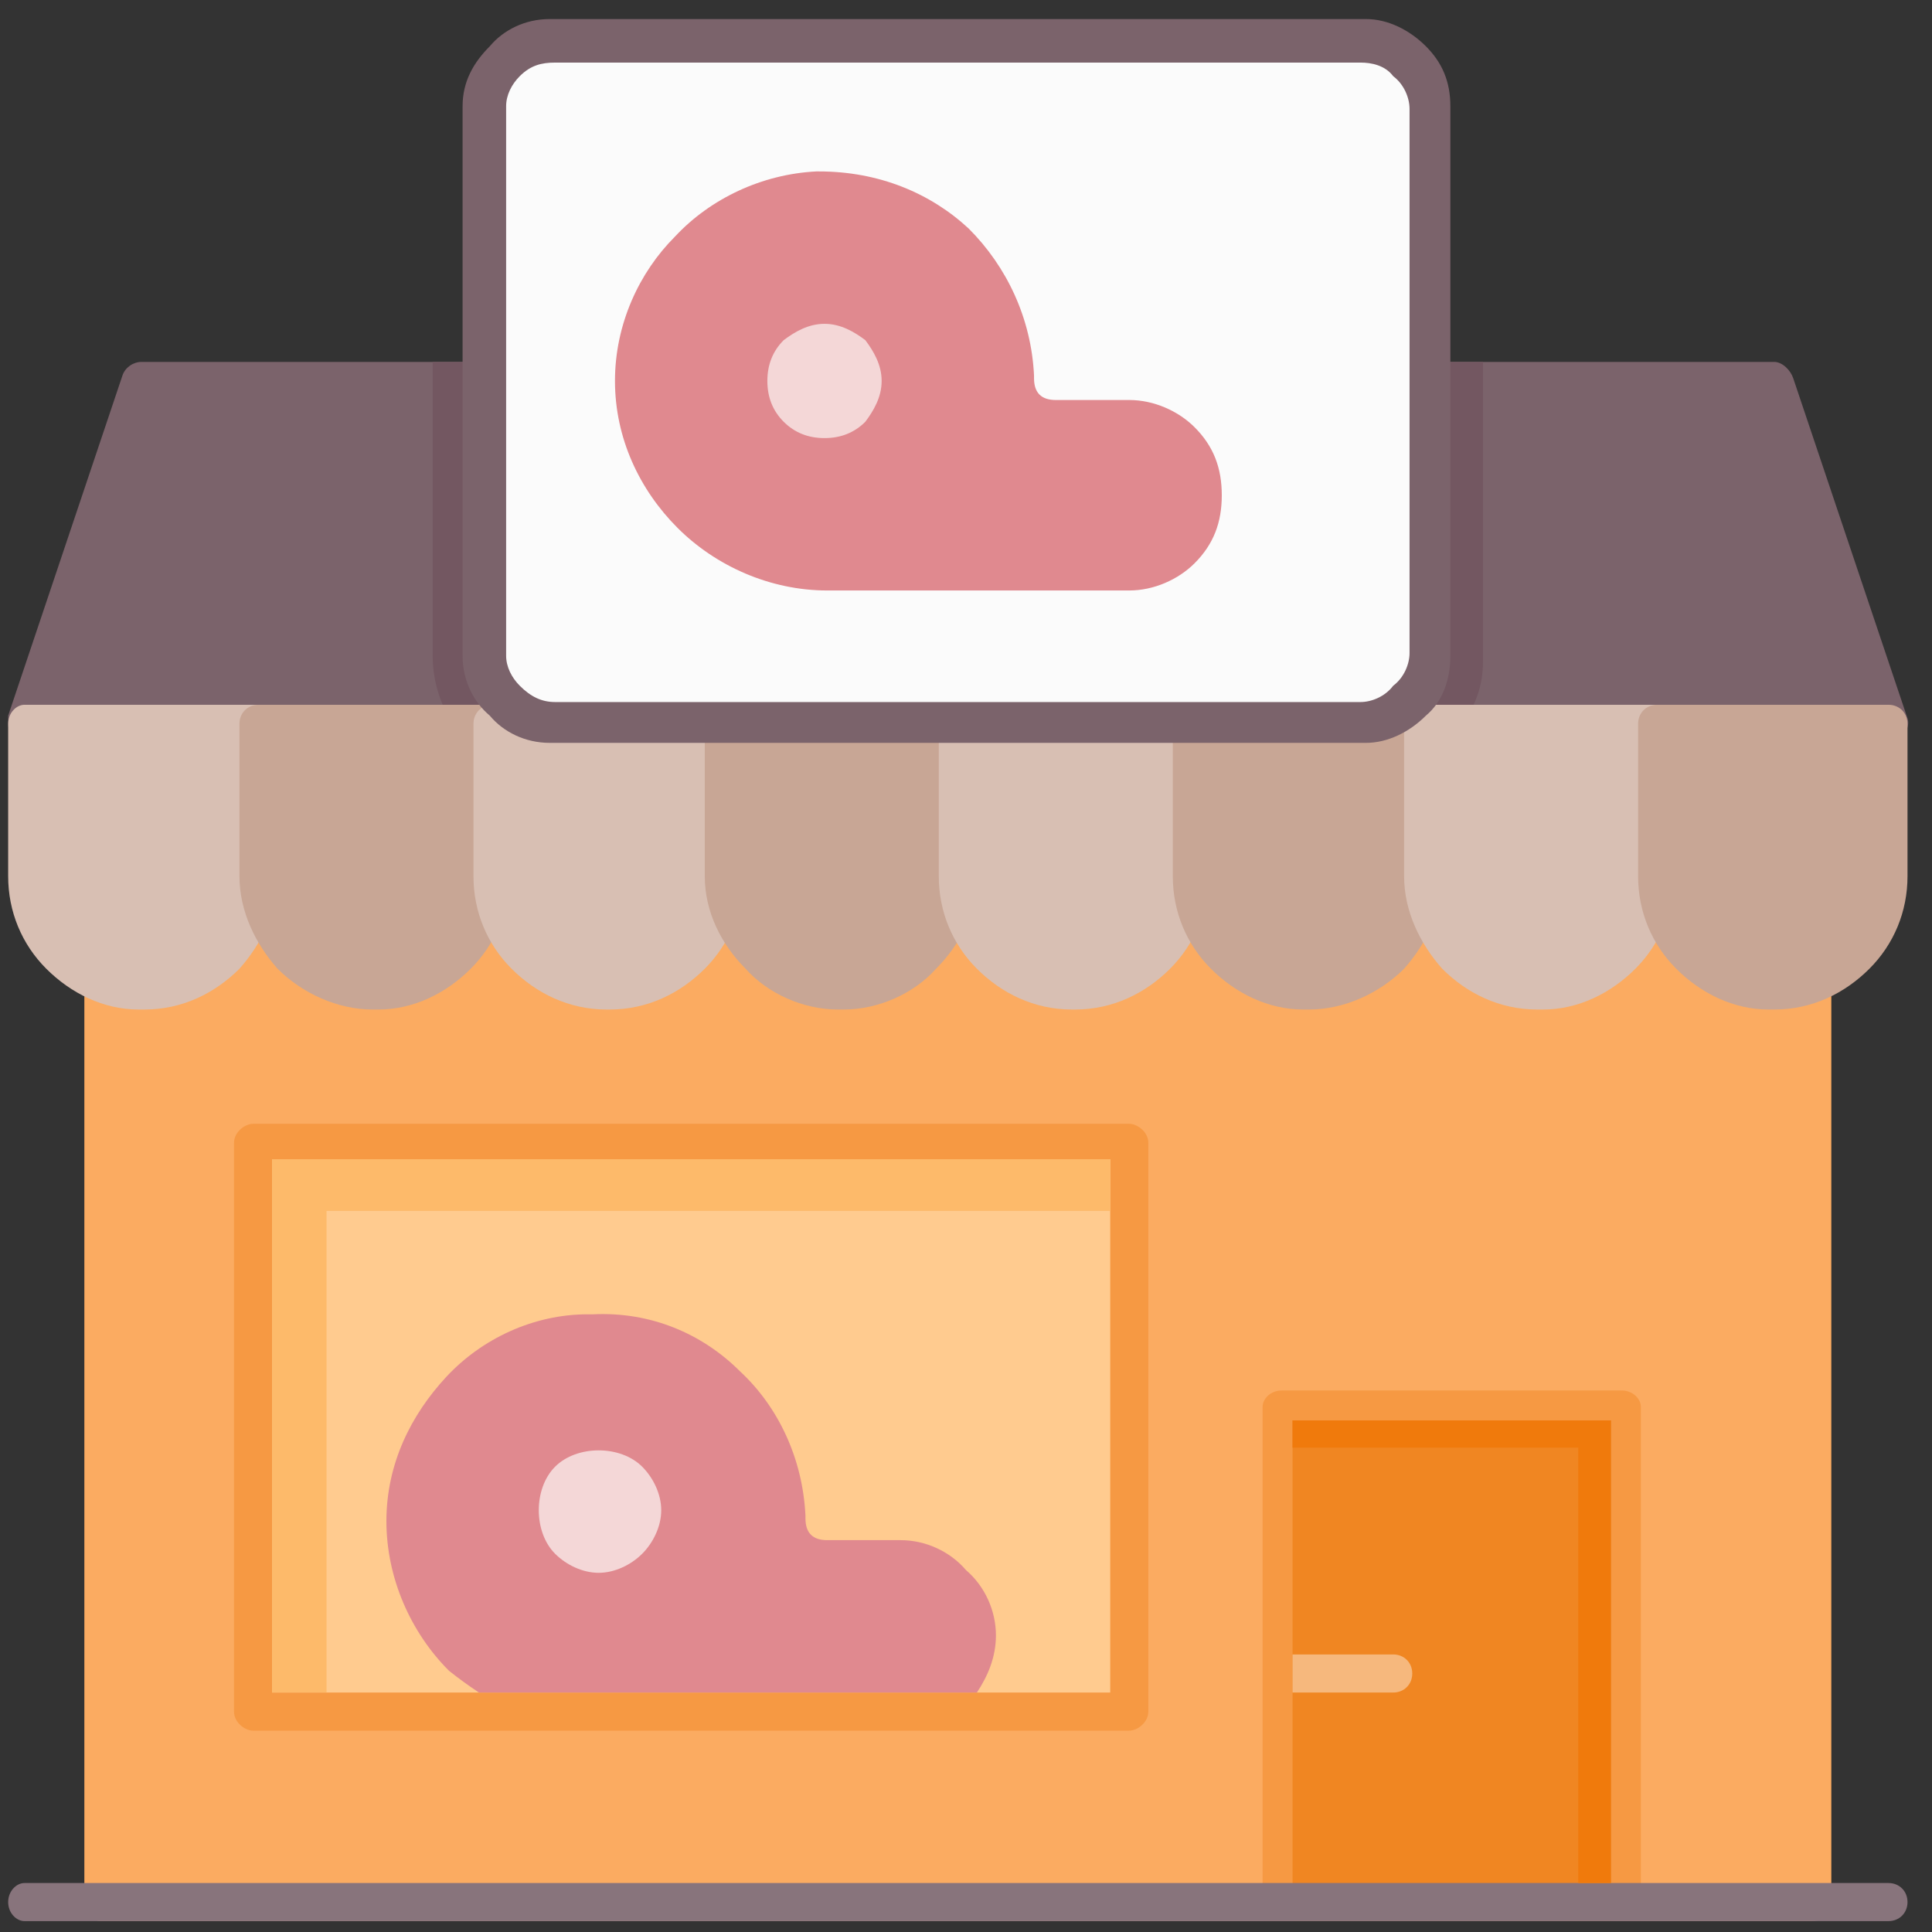 <svg version="1.2" xmlns="http://www.w3.org/2000/svg" viewBox="0 0 71 71" width="71" height="71"><rect x="0" y="0" width="71" height="71" fill="#333333" stroke="none"/><style>.a{fill:#fbab61}.b{fill:#f69943}.c{fill:#f08622}.d{fill:#f6b87d}.e{fill:#7b636b}.f{fill:#735761}.g{fill:#d8bfb3}.h{fill:#c8a695}.i{fill:#fbfbfb}.j{fill:#ffcb8f}.k{fill:#e0898f}.l{fill:#88747c}.m{fill:#f4d7d7}.n{fill:#fdba6a}.o{fill:#f07a0c}</style><path class="a" d="m67.3 32c0-0.4-0.3-0.7-0.7-0.7q-31.4 0-62.9 0c-0.3 0-0.6 0.3-0.6 0.7v37.9c0 0.4 0.3 0.7 0.6 0.7h62.9c0.4 0 0.7-0.3 0.7-0.7z"/><path class="b" d="m46.4 70.6h13.9v-18.9c0-0.3-0.3-0.6-0.7-0.6h-12.5c-0.4 0-0.7 0.3-0.7 0.6v18.9z"/><path fill-rule="evenodd" class="c" d="m59.2 52.2v18.4h-11.7v-18.4z"/><path fill-rule="evenodd" class="d" d="m47.5 60.8v1.4h3.7c0.4 0 0.7-0.3 0.7-0.7 0-0.4-0.3-0.7-0.7-0.7 0 0-3.7 0-3.7 0z"/><path class="e" d="m56.3 13.3h-3.7-47.4c-0.3 0-0.6 0.2-0.7 0.5l-4.2 12.5q0 0.1 0 0.3c0 0.4 0.3 0.7 0.6 0.7h68.5q0.1 0 0.2-0.1c0.4-0.1 0.6-0.5 0.5-0.8l-4.2-12.5c-0.1-0.3-0.4-0.6-0.7-0.6h-8.9z"/><path class="f" d="m54.5 13.3h-1.9-36.7v9.6 1.2c0 1.1 0.4 2.2 1.2 3.1q0.1 0 0.1 0.1h35.9q0.1-0.1 0.1-0.1c0.9-0.9 1.3-1.8 1.3-2.9z"/><path class="g" d="m5.3 37.1h-0.2c-1.3 0-2.5-0.6-3.4-1.5-0.9-0.9-1.4-2.1-1.4-3.4v-5.6c0-0.4 0.3-0.7 0.6-0.7h8.6c0.4 0 0.7 0.3 0.7 0.7v5.6c0 1.3-0.6 2.5-1.4 3.4-0.9 0.9-2.1 1.5-3.5 1.5z"/><path class="h" d="m13.9 37.1h-0.2c-1.3 0-2.6-0.6-3.5-1.5-0.8-0.9-1.4-2.1-1.4-3.4v-5.6c0-0.4 0.3-0.7 0.7-0.7h8.6c0.3 0 0.6 0.3 0.6 0.7v5.6c0 1.3-0.5 2.5-1.4 3.4-0.9 0.9-2.1 1.5-3.4 1.5z"/><path class="g" d="m22.4 37.1h-0.1c-1.4 0-2.6-0.6-3.5-1.5-0.9-0.9-1.4-2.1-1.4-3.4v-5.6c0-0.4 0.3-0.7 0.7-0.7h8.5c0.4 0 0.7 0.3 0.7 0.7v5.6c0 1.3-0.5 2.5-1.4 3.4-0.9 0.9-2.1 1.5-3.5 1.5z"/><path class="h" d="m31 37.1h-0.2c-1.3 0-2.6-0.6-3.4-1.5-0.9-0.9-1.5-2.1-1.5-3.4v-5.6c0-0.4 0.3-0.7 0.7-0.7h8.6c0.4 0 0.7 0.3 0.7 0.7v5.6c0 1.3-0.6 2.5-1.5 3.4-0.8 0.9-2.1 1.5-3.4 1.5z"/><path class="g" d="m39.5 37.1h-0.1c-1.4 0-2.6-0.6-3.5-1.5-0.9-0.9-1.4-2.1-1.4-3.4v-5.6c0-0.4 0.3-0.7 0.7-0.7h8.5c0.4 0 0.7 0.3 0.7 0.7v5.6c0 1.3-0.5 2.5-1.4 3.4-0.9 0.9-2.1 1.5-3.5 1.5z"/><path class="h" d="m48.1 37.1h-0.2c-1.3 0-2.5-0.6-3.4-1.5-0.9-0.9-1.4-2.1-1.4-3.4v-5.6c0-0.4 0.3-0.7 0.6-0.7h8.6c0.4 0 0.7 0.3 0.7 0.7v5.6c0 1.3-0.6 2.5-1.4 3.4-0.9 0.9-2.2 1.5-3.5 1.5z"/><path class="g" d="m56.7 37.1h-0.2c-1.4 0-2.6-0.6-3.5-1.5-0.8-0.9-1.4-2.1-1.4-3.4v-5.6c0-0.4 0.3-0.7 0.7-0.7h8.6c0.3 0 0.6 0.3 0.6 0.7v5.6c0 1.3-0.5 2.5-1.4 3.4-0.9 0.9-2.1 1.5-3.4 1.5z"/><path class="h" d="m65.2 37.1h-0.2c-1.3 0-2.5-0.6-3.4-1.5-0.9-0.9-1.4-2.1-1.4-3.4v-5.6c0-0.4 0.3-0.7 0.7-0.7h8.5c0.4 0 0.7 0.3 0.7 0.7v5.6c0 1.3-0.5 2.5-1.4 3.4-0.9 0.9-2.1 1.5-3.5 1.5z"/><path class="e" d="m50.2 27.3h-30c-0.9 0-1.7-0.4-2.2-1-0.6-0.5-1-1.3-1-2.2v-20.2c0-0.9 0.4-1.6 1-2.2 0.5-0.6 1.3-1 2.2-1h30c0.8 0 1.6 0.4 2.2 1 0.6 0.6 0.9 1.3 0.9 2.2v20.2c0 0.9-0.3 1.7-0.9 2.2-0.6 0.6-1.4 1-2.2 1z"/><path fill-rule="evenodd" class="i" d="m51.8 22.6v-18.6c0-0.4-0.2-0.9-0.6-1.2-0.3-0.4-0.8-0.5-1.2-0.5h-29.6c-0.5 0-0.9 0.1-1.3 0.5-0.3 0.3-0.5 0.7-0.5 1.1v20.2c0 0.4 0.2 0.8 0.5 1.1 0.4 0.4 0.8 0.6 1.3 0.6h29.6c0.4 0 0.9-0.2 1.2-0.6 0.4-0.3 0.6-0.8 0.6-1.2v-1.4z"/><path class="b" d="m41.5 63.6h-32.2c-0.3 0-0.7-0.3-0.7-0.7v-20.9c0-0.4 0.4-0.7 0.7-0.7h32.2c0.3 0 0.7 0.3 0.7 0.7v20.9c0 0.4-0.4 0.7-0.7 0.7z"/><path fill-rule="evenodd" class="j" d="m40.8 42.6v19.6h-30.8v-19.6z"/><path class="k" d="m17.6 62.2h18.3c0.4-0.6 0.7-1.3 0.7-2.1 0-0.9-0.4-1.8-1.1-2.4-0.6-0.7-1.5-1.1-2.4-1.1h-2.7q-0.4 0-0.6-0.2-0.2-0.2-0.2-0.6 0 0 0 0 0-0.1 0-0.1c-0.1-2.1-1-4-2.4-5.3-1.4-1.4-3.3-2.2-5.4-2.1q-0.1 0-0.1 0 0 0-0.1 0c-2 0-3.9 0.9-5.2 2.3-1.3 1.4-2.2 3.2-2.2 5.3 0 2.1 0.9 4.1 2.3 5.5q0.5 0.4 1.1 0.8z"/><path class="l" d="m0.9 69.2c-0.3 0-0.6 0.3-0.6 0.7 0 0.4 0.3 0.7 0.6 0.7h68.5c0.4 0 0.7-0.3 0.7-0.7 0-0.4-0.3-0.7-0.7-0.7z"/><path class="k" d="m38 13.9q0 0 0 0 0 0.4 0.2 0.6 0.2 0.2 0.6 0.2h2.7c0.9 0 1.8 0.4 2.4 1 0.7 0.7 1 1.5 1 2.5 0 1-0.3 1.8-1 2.5-0.6 0.6-1.5 1-2.4 1h-11.1q0 0 0 0c-2.1 0-4.1-0.9-5.5-2.3-1.4-1.4-2.3-3.3-2.3-5.4q0 0 0 0c0-2.1 0.9-4 2.2-5.3 1.3-1.4 3.2-2.3 5.2-2.4q0 0 0.1 0 0 0 0 0c2.2 0 4.1 0.8 5.5 2.1 1.4 1.4 2.3 3.3 2.4 5.4q0 0 0 0.1z"/><path class="m" d="m31.8 12.5c0.3 0.4 0.6 0.9 0.6 1.5 0 0.6-0.3 1.1-0.6 1.5-0.4 0.4-0.9 0.6-1.5 0.6-0.6 0-1.1-0.2-1.5-0.6-0.4-0.4-0.6-0.9-0.6-1.5 0-0.6 0.2-1.1 0.6-1.5 0.4-0.3 0.9-0.6 1.5-0.6 0.6 0 1.1 0.3 1.5 0.6z"/><path fill-rule="evenodd" class="n" d="m40.8 42.6h-30.8v19.6h2v-17.7h28.8z"/><path class="m" d="m23.6 53.9c0.4 0.4 0.7 1 0.7 1.6 0 0.6-0.3 1.2-0.7 1.6-0.4 0.4-1 0.7-1.6 0.7-0.6 0-1.2-0.3-1.6-0.7-0.4-0.4-0.6-1-0.6-1.6 0-0.6 0.2-1.2 0.6-1.6 0.4-0.4 1-0.6 1.6-0.6 0.6 0 1.2 0.2 1.6 0.6z"/><path fill-rule="evenodd" class="o" d="m59.2 52.2h-11.7v1h10.5v16h1.2z"/></svg>